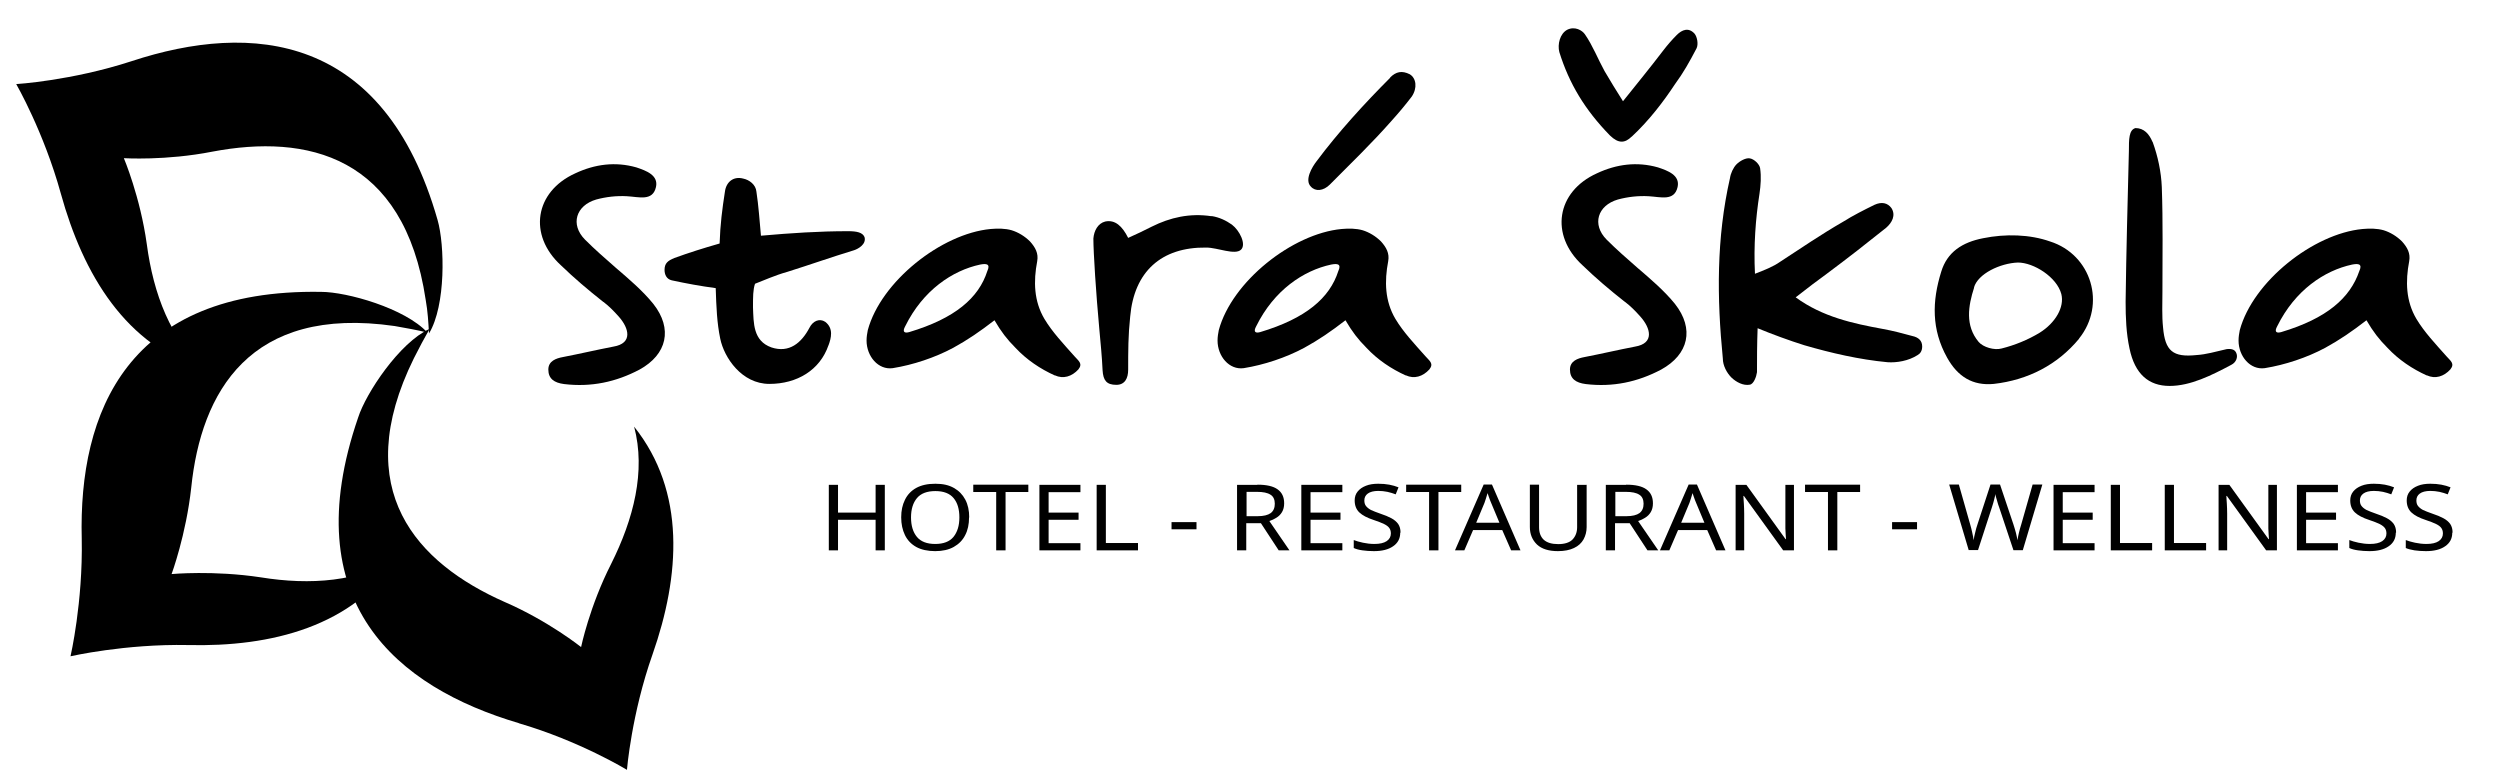 <?xml version="1.0" encoding="UTF-8"?>
<svg id="Vrstva_1" data-name="Vrstva 1" xmlns="http://www.w3.org/2000/svg" width="160.26" height="50" viewBox="0 0 160.26 50">
  <g id="g6142">
    <path id="path6122" d="M38.68,19.36c-1.01-.8-1.85-1.51-2.73-2.36-2.1-1.93-1.68-4.71.93-5.89,1.26-.59,2.57-.76,3.91-.38.63.21,1.43.5,1.26,1.26-.21.93-1.09.63-1.85.59-.67-.04-1.35.04-1.98.21-1.3.38-1.68,1.6-.72,2.57.63.63,1.26,1.18,1.98,1.81.84.72,1.72,1.47,2.4,2.31,1.26,1.6.88,3.24-.88,4.21-1.51.8-3.11,1.14-4.84.93-.63-.08-1.01-.34-1.01-.93,0-.55.5-.72.93-.8,1.09-.21,2.15-.46,3.24-.67,1.26-.21,1.01-1.18.34-1.93-.34-.38-.63-.67-.97-.93h0Z"/>
    <path id="path6124" d="M53.11,22.13c-.55,1.6-2.02,2.48-3.79,2.48s-2.9-1.68-3.15-2.9c-.21-1.01-.25-2.02-.29-3.24-.97-.13-1.85-.29-2.82-.5-.34-.08-.46-.38-.46-.67,0-.42.21-.59.63-.76.93-.34,1.85-.63,2.9-.93.04-1.22.17-2.23.34-3.32.08-.63.55-1.01,1.18-.84.38.08.8.38.84.84.13.84.21,1.93.29,2.82,1.93-.17,3.74-.29,5.59-.29.55,0,.93.08,1.05.38.13.46-.42.76-.67.84-1.51.46-2.82.93-4.29,1.39-.76.21-1.51.55-2.06.76-.13.38-.13.84-.13,1.51.04,1.01,0,2.15,1.18,2.57,1.14.38,1.93-.29,2.44-1.26.21-.42.63-.63,1.01-.38.55.42.38,1.05.21,1.51h0Z"/>
    <path id="path6126" d="M67.62,24.07c-.93-.42-1.81-1.01-2.52-1.77-.55-.55-.93-1.05-1.35-1.77-.93.72-1.72,1.26-2.65,1.77-1.18.63-2.57,1.09-3.87,1.3-.93.13-1.68-.76-1.68-1.77,0-.25.04-.46.08-.67.84-3.11,4.71-6.18,7.87-6.48.46-.04.93-.04,1.35.08.42.13.84.38,1.18.72.34.38.55.76.46,1.26-.25,1.3-.21,2.57.46,3.7.5.84,1.22,1.6,1.93,2.4.25.29.55.46.25.84-.42.46-.97.63-1.51.38h0ZM63.29,17.38c.21-.46-.04-.5-.46-.42-1.77.38-3.66,1.64-4.8,3.95-.21.38-.04.46.25.38,2.94-.88,4.46-2.19,5.01-3.91Z"/>
    <path id="path6128" d="M77.67,13.85c.5.08.93.29,1.3.55.5.38.93,1.26.59,1.6-.38.38-1.51-.13-2.23-.13-2.9-.04-4.63,1.56-4.88,4.42-.13,1.22-.13,2.19-.13,3.41,0,.55-.21.97-.76.97-.63,0-.84-.29-.88-.93-.04-.88-.13-1.77-.21-2.65-.21-2.27-.38-4.92-.38-5.8.04-.5.29-.97.76-1.09.63-.13,1.09.29,1.47,1.05.55-.25,1.01-.46,1.51-.72,1.18-.59,2.44-.88,3.83-.67h0Z"/>
    <path id="path6130" d="M90.12,24.07c-.93-.42-1.81-1.01-2.52-1.77-.55-.55-.93-1.05-1.35-1.77-.93.72-1.72,1.26-2.65,1.77-1.18.63-2.57,1.09-3.87,1.3-.93.13-1.68-.76-1.68-1.77,0-.25.04-.46.08-.67.84-3.11,4.71-6.18,7.87-6.48.46-.04.93-.04,1.35.08.42.13.84.38,1.18.72.34.38.55.76.46,1.26-.25,1.3-.21,2.57.46,3.7.5.84,1.22,1.6,1.93,2.4.25.29.55.46.25.84-.42.46-.97.63-1.51.38h0ZM85.79,17.38c.21-.46-.04-.5-.46-.42-1.77.38-3.66,1.64-4.8,3.95-.21.38-.04.46.25.38,2.94-.88,4.46-2.19,5.01-3.91ZM89.11,4.97c.38-.38.76-.46,1.26-.21.42.25.5.88.13,1.43-.42.55-.84,1.05-1.3,1.56-1.26,1.43-2.57,2.69-3.95,4.08-.42.42-.93.46-1.22.13-.42-.42.08-1.26.38-1.64,1.35-1.81,3.03-3.66,4.71-5.34Z"/>
    <path id="path6132" d="M104.59,8.76c-.42.42-.84.46-1.39-.08-1.6-1.64-2.61-3.32-3.24-5.34-.13-.5.04-1.18.5-1.43.5-.25.97.04,1.14.29.5.72.84,1.6,1.26,2.36.34.59.76,1.26,1.18,1.93.84-1.05,1.77-2.19,2.57-3.24.29-.38.59-.72.88-1.01.34-.34.76-.5,1.14-.08.17.21.25.67.13.93-.46.88-.84,1.56-1.39,2.31-.72,1.09-1.64,2.31-2.78,3.37h0ZM104.17,19.36c-1.01-.8-1.85-1.51-2.73-2.36-2.1-1.93-1.68-4.71.93-5.89,1.26-.59,2.57-.76,3.91-.38.63.21,1.43.5,1.26,1.26-.21.93-1.09.63-1.85.59-.67-.04-1.35.04-1.98.21-1.3.38-1.68,1.6-.72,2.57.63.63,1.26,1.18,1.98,1.81.84.72,1.72,1.47,2.4,2.31,1.26,1.6.88,3.24-.88,4.21-1.51.8-3.11,1.14-4.84.93-.63-.08-1.01-.34-1.01-.93,0-.55.5-.72.93-.8,1.09-.21,2.15-.46,3.24-.67,1.26-.21,1.01-1.18.34-1.93-.34-.38-.63-.67-.97-.93h0Z"/>
    <path id="path6134" d="M120.66,21.08c.72.13,1.3.29,1.93.46.38.08.63.29.63.67,0,.29-.13.46-.29.55-.59.38-1.35.5-1.93.46-1.81-.17-3.62-.59-5.34-1.09-.93-.29-2.1-.72-2.99-1.09-.04,1.09-.04,1.93-.04,2.82-.04.29-.21.76-.46.8-.42.08-.88-.17-1.18-.46-.29-.29-.55-.76-.55-1.22-.38-3.87-.42-7.7.46-11.57.04-.29.21-.67.42-.88s.59-.42.84-.38c.29.04.63.38.67.63.08.55.04,1.09-.04,1.64-.25,1.6-.38,3.32-.29,5.13.55-.21,1.18-.46,1.6-.76,1.35-.88,2.65-1.77,4.04-2.57.67-.42,1.35-.76,2.02-1.09.46-.21.84-.13,1.09.21.29.46.04.93-.34,1.26-1.26,1.01-2.44,1.93-3.74,2.9-.63.46-1.26.93-2.06,1.56,1.72,1.26,3.7,1.68,5.55,2.02h0Z"/>
    <path id="path6136" d="M133.28,21.71c-1.39,1.68-3.28,2.65-5.47,2.9-1.35.13-2.31-.46-2.99-1.68-1.01-1.81-.97-3.62-.38-5.51.38-1.26,1.35-1.89,2.69-2.15,1.43-.29,2.99-.25,4.29.21,2.65.84,3.62,4.04,1.85,6.23h0ZM126.55,18.43c-.38,1.18-.59,2.44.29,3.49.29.34,1.01.55,1.47.42.84-.21,1.68-.55,2.44-1.01,1.01-.63,1.6-1.64,1.39-2.48-.29-1.09-1.77-2.02-2.78-2.02-1.14.04-2.57.72-2.82,1.6Z"/>
    <path id="path6138" d="M137.99,9.09c.34.93.55,1.93.59,2.9.08,2.23.04,4.46.04,6.69,0,.76-.04,1.56.04,2.31.13,1.51.63,1.93,2.15,1.77.63-.04,1.18-.21,1.93-.38.34-.04.55.04.63.29.08.21,0,.55-.34.72-1.26.67-2.61,1.35-3.95,1.35s-2.23-.76-2.57-2.4c-.21-.97-.25-1.98-.25-2.99.04-3.24.13-6.44.21-9.67,0-.76,0-1.35.42-1.47.55,0,.88.38,1.09.88h0Z"/>
    <path id="path6140" d="M155.57,24.07c-.93-.42-1.81-1.01-2.52-1.77-.55-.55-.93-1.05-1.35-1.77-.93.72-1.72,1.26-2.65,1.77-1.18.63-2.57,1.09-3.87,1.3-.93.13-1.68-.76-1.68-1.77,0-.25.04-.46.08-.67.84-3.11,4.71-6.18,7.87-6.48.46-.04.93-.04,1.35.08.42.13.84.38,1.18.72.34.38.55.76.46,1.26-.25,1.3-.21,2.57.46,3.7.5.84,1.22,1.6,1.93,2.4.25.29.55.46.25.84-.42.46-.97.63-1.51.38h0ZM151.24,17.38c.21-.46-.04-.5-.46-.42-1.77.38-3.66,1.64-4.8,3.95-.21.38-.04.46.25.38,2.94-.88,4.42-2.19,5.01-3.91Z"/>
  </g>
  <g id="text6148">
    <path id="path12864" d="M56.72,35.28h-.59v-1.96h-2.41v1.96h-.59v-4.2h.59v1.78h2.41v-1.78h.59v4.2Z"/>
    <path id="path12866" d="M62.12,33.17c0,.44-.08.82-.25,1.14-.16.32-.41.57-.73.75-.32.18-.72.27-1.19.27s-.9-.09-1.22-.27c-.32-.18-.56-.43-.72-.76-.16-.33-.24-.71-.24-1.14s.08-.8.24-1.12c.16-.33.4-.58.72-.76.33-.18.73-.27,1.23-.27s.87.09,1.19.27c.32.18.56.43.73.75.17.32.25.7.25,1.14h0ZM58.4,33.17c0,.53.13.95.38,1.25.25.3.64.45,1.17.45s.92-.15,1.17-.45c.25-.31.38-.72.38-1.25s-.12-.94-.37-1.24c-.25-.3-.64-.45-1.17-.45s-.93.15-1.18.45c-.25.3-.38.71-.38,1.24Z"/>
    <path id="path12868" d="M64.45,35.28h-.59v-3.74h-1.47v-.47h3.53v.47h-1.46v3.74Z"/>
    <path id="path12870" d="M69.26,35.28h-2.63v-4.2h2.63v.47h-2.04v1.31h1.92v.46h-1.92v1.5h2.04v.47Z"/>
    <path id="path12872" d="M70.3,35.28v-4.2h.59v3.73h2.06v.47h-2.65Z"/>
    <path id="path12874" d="M75.1,33.93v-.46h1.6v.46h-1.6Z"/>
    <path id="path12876" d="M80.61,31.07c.58,0,1.02.1,1.29.3.28.2.42.49.42.9,0,.22-.05.41-.14.56s-.21.27-.36.36c-.14.09-.29.16-.45.21l1.29,1.88h-.69l-1.14-1.74h-.94v1.74h-.59v-4.2h1.3ZM80.58,31.53h-.67v1.56h.71c.38,0,.66-.07.84-.2.18-.14.26-.34.26-.6s-.09-.47-.28-.58c-.18-.12-.47-.18-.86-.18Z"/>
    <path id="path12878" d="M86.05,35.28h-2.63v-4.2h2.63v.47h-2.04v1.31h1.92v.46h-1.92v1.5h2.04v.47Z"/>
    <path id="path12880" d="M89.76,34.15c0,.37-.15.66-.46.87-.3.21-.71.31-1.23.31-.26,0-.51-.02-.73-.05s-.41-.08-.56-.15v-.51c.16.06.35.12.59.17.24.05.48.08.73.08.35,0,.61-.06.79-.18.18-.12.27-.29.27-.49,0-.14-.03-.25-.1-.35s-.18-.18-.34-.26c-.16-.08-.38-.16-.67-.26-.4-.13-.71-.29-.91-.48-.2-.19-.3-.45-.3-.77,0-.22.06-.41.19-.57s.3-.28.53-.37c.22-.09.49-.13.79-.13.26,0,.49.02.71.06s.41.1.59.17l-.18.45c-.16-.06-.34-.12-.53-.16-.19-.04-.39-.06-.59-.06-.29,0-.52.06-.67.17-.15.11-.22.26-.22.44,0,.14.03.26.1.35.07.09.17.18.32.26.15.07.35.15.61.24.28.09.51.19.7.29.19.1.34.23.44.37.1.15.15.33.15.55h0Z"/>
    <path id="path12882" d="M92.2,35.28h-.59v-3.74h-1.47v-.47h3.53v.47h-1.46v3.74Z"/>
    <path id="path12884" d="M96.87,35.28l-.57-1.3h-1.87l-.56,1.3h-.6l1.84-4.22h.53l1.83,4.22h-.61ZM96.12,33.51l-.53-1.27s-.04-.09-.07-.17c-.03-.08-.06-.17-.09-.25-.03-.09-.05-.16-.07-.21-.04.12-.07.24-.11.36-.04.11-.07.2-.09.27l-.53,1.27h1.49Z"/>
    <path id="path12886" d="M101.71,31.07v2.72c0,.29-.07.55-.2.79-.13.23-.33.42-.61.55-.27.13-.62.2-1.03.2-.59,0-1.04-.14-1.34-.42-.3-.29-.46-.66-.46-1.13v-2.71h.59v2.73c0,.34.1.61.3.8.21.19.52.28.93.28s.73-.1.92-.3c.19-.2.29-.47.29-.78v-2.72h.59Z"/>
    <path id="path12888" d="M104.25,31.07c.58,0,1.02.1,1.29.3.28.2.42.49.42.9,0,.22-.05.41-.14.56s-.21.27-.36.36c-.14.09-.29.16-.45.21l1.29,1.88h-.69l-1.14-1.74h-.94v1.74h-.59v-4.2h1.3ZM104.22,31.53h-.67v1.56h.71c.38,0,.66-.07.84-.2.18-.14.26-.34.26-.6s-.09-.47-.28-.58c-.18-.12-.47-.18-.86-.18Z"/>
    <path id="path12890" d="M110.01,35.28l-.57-1.3h-1.87l-.56,1.3h-.6l1.84-4.22h.53l1.83,4.22h-.61ZM109.26,33.51l-.53-1.27s-.04-.09-.07-.17c-.03-.08-.06-.17-.09-.25-.03-.09-.05-.16-.07-.21-.04.12-.07.24-.11.36-.04.11-.07.2-.09.27l-.53,1.27h1.49Z"/>
    <path id="path12892" d="M115,35.28h-.69l-2.52-3.49h-.03c0,.14.02.31.03.51.01.2.02.41.02.63v2.35h-.55v-4.2h.69l2.51,3.48h.03c0-.06-.01-.16-.02-.28,0-.13-.01-.26-.02-.41,0-.15,0-.29,0-.42v-2.37h.55v4.2Z"/>
    <path id="path12894" d="M117.77,35.28h-.59v-3.74h-1.47v-.47h3.53v.47h-1.46v3.74Z"/>
    <path id="path12896" d="M121.29,33.93v-.46h1.6v.46h-1.6Z"/>
    <path id="path12898" d="M130.92,31.07l-1.25,4.2h-.6l-.92-2.76c-.04-.11-.08-.22-.11-.34-.03-.12-.06-.22-.09-.31-.02-.09-.04-.15-.04-.19,0,.05-.03.16-.07.33-.04.16-.09.34-.15.52l-.89,2.74h-.6l-1.25-4.2h.62l.73,2.57c.05.18.1.36.13.52.04.17.07.33.09.48.02-.15.05-.32.1-.5.04-.18.09-.36.15-.53l.83-2.54h.61l.86,2.56c.06.18.11.36.16.54.04.18.08.34.1.47.02-.15.05-.3.09-.47.04-.17.09-.35.15-.54l.73-2.56h.62Z"/>
    <path id="path12900" d="M134.27,35.28h-2.63v-4.2h2.63v.47h-2.04v1.31h1.92v.46h-1.92v1.5h2.04v.47Z"/>
    <path id="path12902" d="M135.31,35.28v-4.2h.59v3.73h2.06v.47h-2.65Z"/>
    <path id="path12904" d="M138.77,35.28v-4.2h.59v3.73h2.06v.47h-2.65Z"/>
    <path id="path12906" d="M145.96,35.28h-.69l-2.52-3.49h-.03c0,.14.02.31.03.51.01.2.02.41.02.63v2.35h-.55v-4.2h.69l2.51,3.48h.03c0-.06-.01-.16-.02-.28,0-.13-.01-.26-.02-.41,0-.15,0-.29,0-.42v-2.37h.55v4.2Z"/>
    <path id="path12908" d="M149.87,35.28h-2.63v-4.2h2.63v.47h-2.04v1.31h1.92v.46h-1.92v1.5h2.04v.47Z"/>
    <path id="path12910" d="M153.58,34.15c0,.37-.15.66-.46.87-.3.21-.71.31-1.23.31-.26,0-.51-.02-.73-.05s-.41-.08-.56-.15v-.51c.16.06.35.12.59.17.24.05.48.08.73.08.35,0,.61-.06.79-.18.18-.12.27-.29.27-.49,0-.14-.03-.25-.1-.35-.07-.09-.18-.18-.34-.26-.16-.08-.38-.16-.67-.26-.4-.13-.71-.29-.91-.48-.2-.19-.3-.45-.3-.77,0-.22.06-.41.19-.57s.3-.28.53-.37c.22-.09.49-.13.79-.13.26,0,.49.02.71.06s.41.1.59.17l-.18.45c-.16-.06-.34-.12-.53-.16-.19-.04-.39-.06-.59-.06-.29,0-.52.06-.67.17-.15.11-.22.26-.22.44,0,.14.03.26.1.35.07.09.17.18.32.26.15.07.35.15.61.24.28.09.51.19.7.29.19.1.34.23.44.37.1.15.15.33.15.55h0Z"/>
    <path id="path12912" d="M157.2,34.15c0,.37-.15.66-.46.87-.3.21-.71.31-1.23.31-.26,0-.51-.02-.73-.05-.22-.04-.41-.08-.56-.15v-.51c.16.06.35.12.59.17.24.05.48.08.73.08.35,0,.61-.06.79-.18.18-.12.27-.29.27-.49,0-.14-.03-.25-.1-.35s-.18-.18-.34-.26c-.16-.08-.38-.16-.67-.26-.4-.13-.71-.29-.91-.48-.2-.19-.3-.45-.3-.77,0-.22.06-.41.19-.57.13-.16.3-.28.53-.37.22-.09.49-.13.79-.13.26,0,.49.02.71.06.22.04.41.1.59.17l-.18.45c-.16-.06-.34-.12-.53-.16-.19-.04-.39-.06-.59-.06-.29,0-.52.06-.67.17-.15.11-.22.26-.22.44,0,.14.03.26.1.35s.17.18.32.26c.15.07.35.15.61.24.28.09.51.19.7.29.19.1.34.23.44.37.1.15.15.33.15.55h0Z"/>
  </g>
  <g id="g6164">
    <path id="path6158" d="M8.44,3.92c-3.87,1.26-7.4,1.47-7.4,1.47,0,0,1.77,3.07,2.86,7.02,1.43,5.17,4.16,9.8,9.3,11.32-2.27-1.93-3.37-4.92-3.79-8.08-.42-3.03-1.47-5.51-1.47-5.51,0,0,2.69.17,5.68-.42,6.02-1.14,12.28.21,13.67,9.51.13.72.17,1.43.21,2.15,1.09-1.81,1.01-5.68.55-7.28C24.63,2.11,16.13,1.39,8.44,3.92Z"/>
    <path id="path6160" d="M5.24,34.54c.08,4.08-.72,7.53-.72,7.53,0,0,3.49-.8,7.53-.72,5.34.13,10.6-1.18,13.5-5.64-2.48,1.6-5.68,1.81-8.83,1.3-3.03-.46-5.72-.21-5.72-.21,0,0,.93-2.52,1.26-5.55.63-6.1,3.74-11.69,13.04-10.35.72.13,1.43.25,2.1.42-1.43-1.56-5.17-2.61-6.81-2.61-12.41-.21-15.56,7.7-15.35,15.82h0Z"/>
    <path id="path6162" d="M33.25,46.36c3.91,1.14,6.94,2.99,6.94,2.99,0,0,.29-3.58,1.64-7.4,1.77-5.05,2.15-10.43-1.18-14.6.76,2.86-.04,5.93-1.47,8.79-1.39,2.73-1.93,5.34-1.93,5.34,0,0-2.1-1.68-4.92-2.9-5.59-2.48-9.97-7.15-5.8-15.61.34-.67.67-1.3,1.01-1.89-1.93.88-4.08,4.12-4.58,5.68-4.08,11.86,2.48,17.29,10.31,19.6Z"/>
  </g>
</svg>